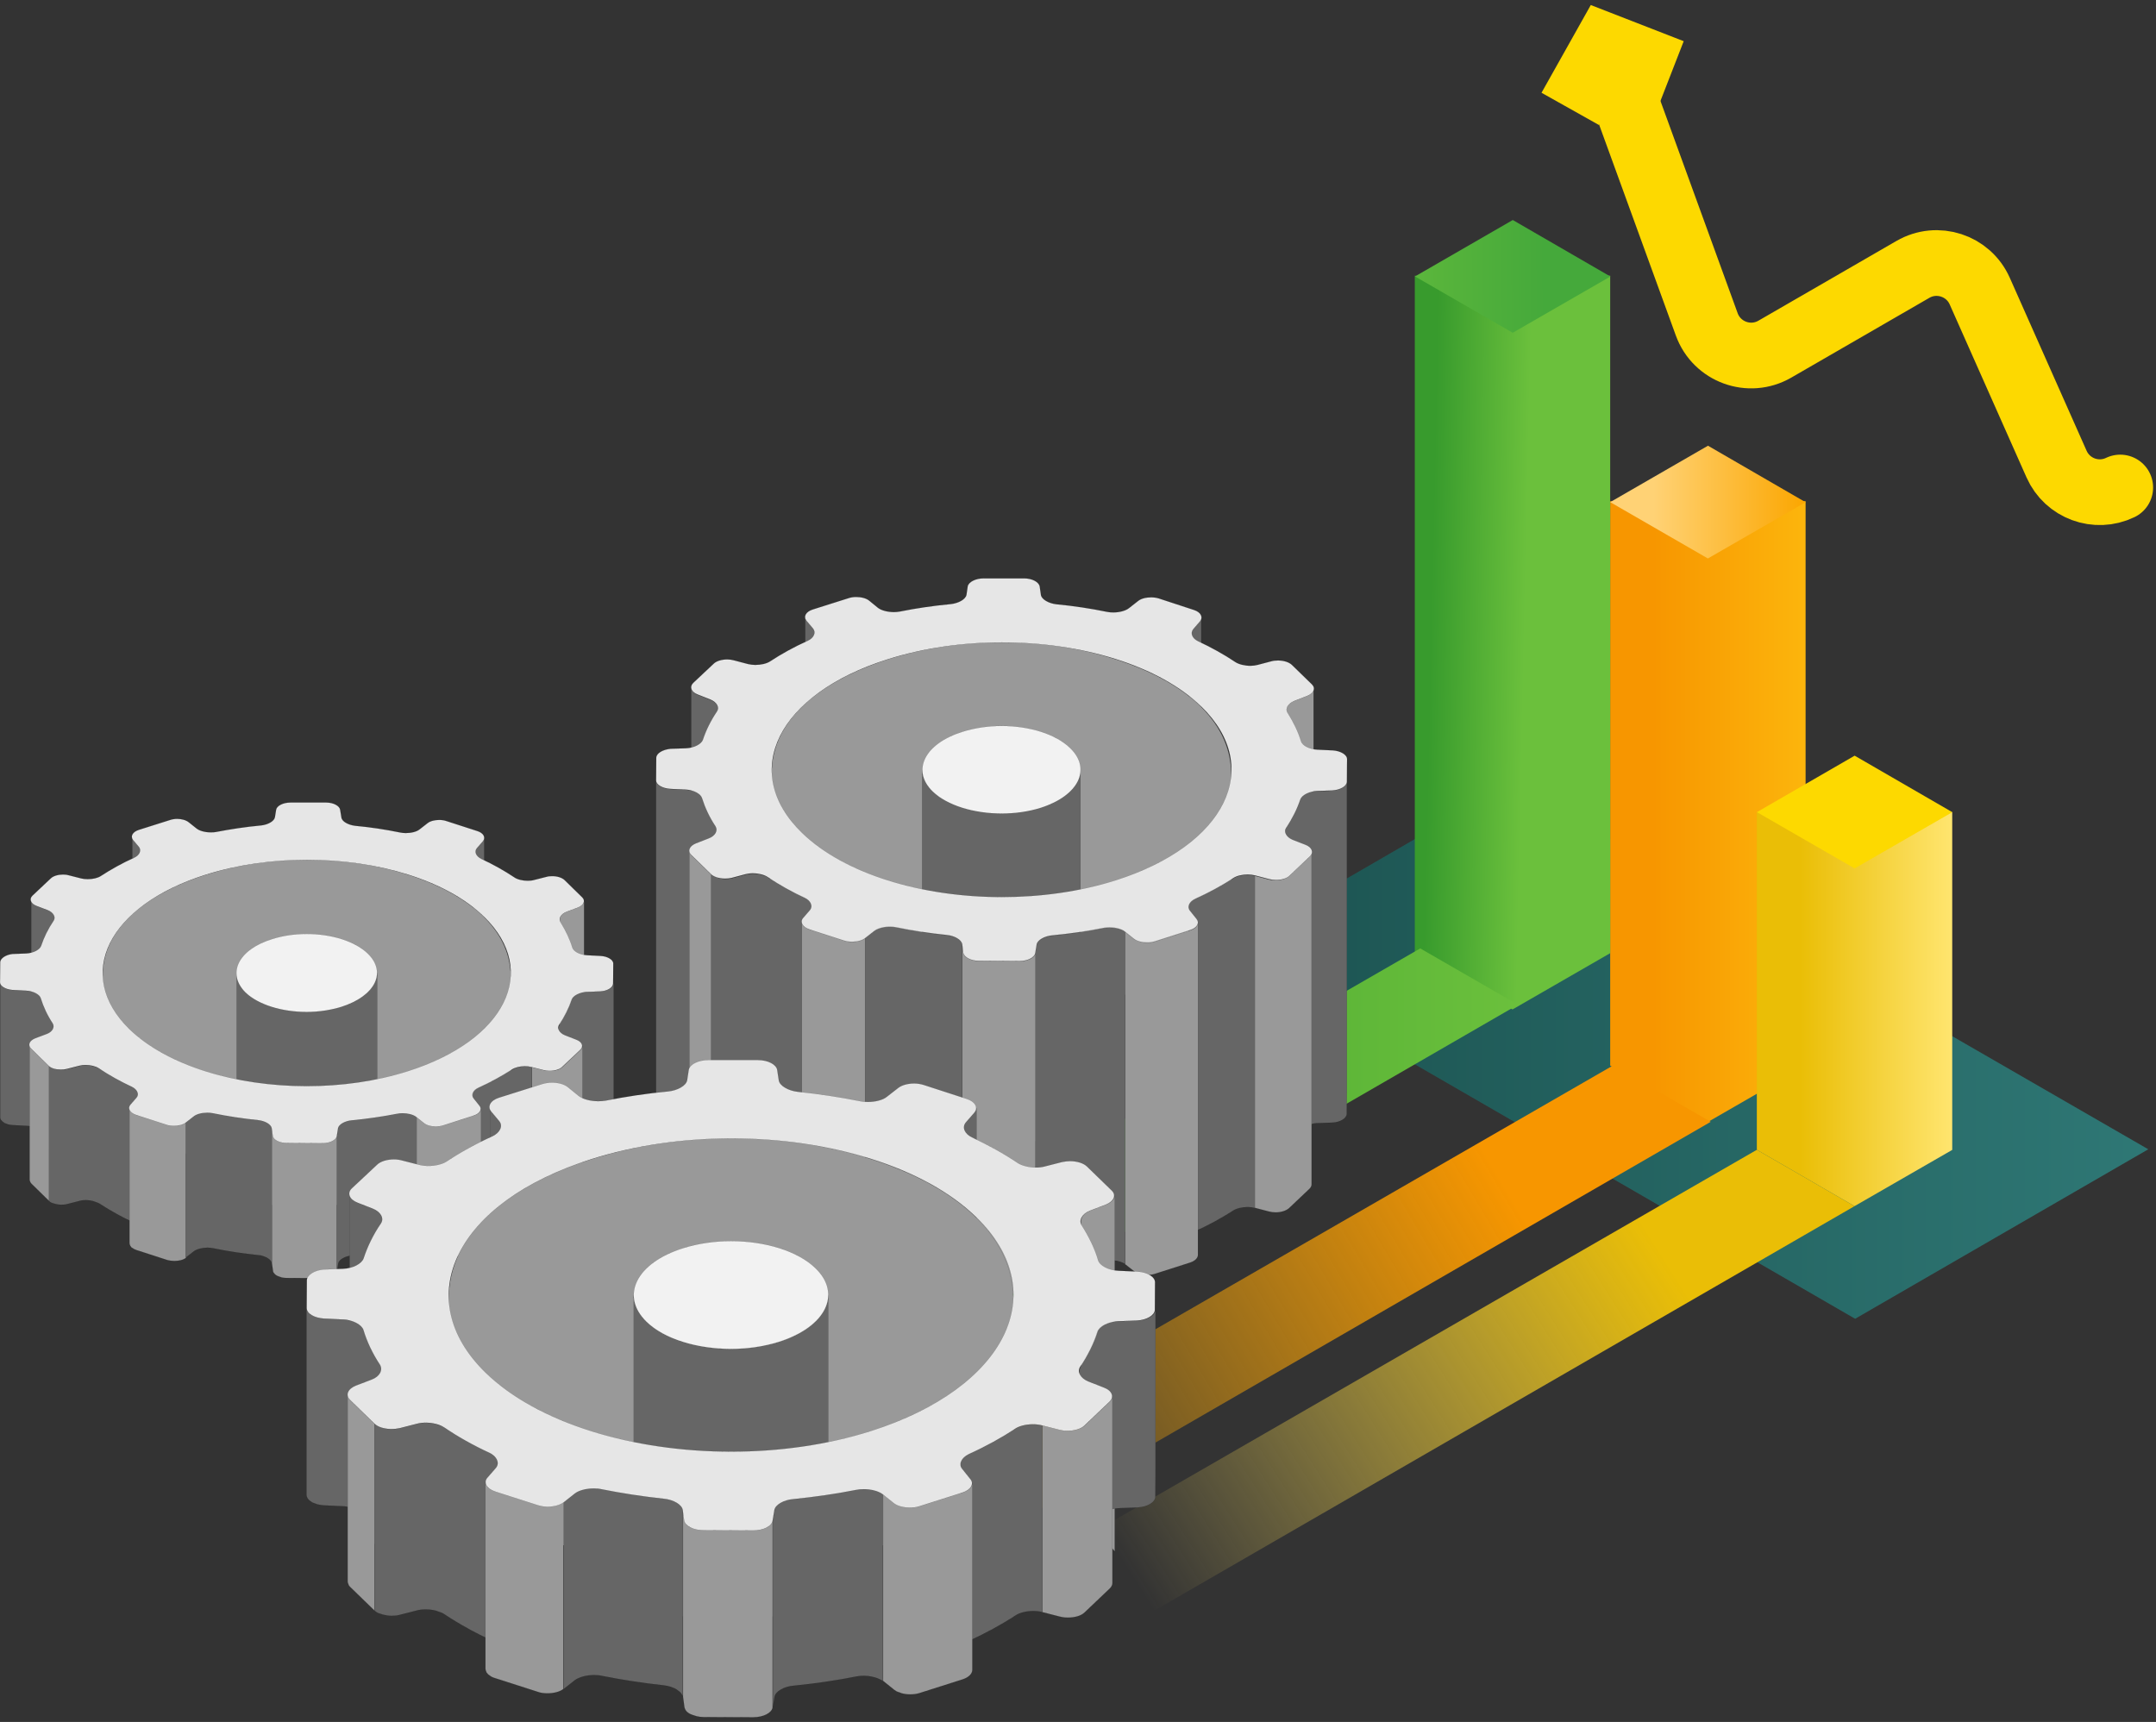 <svg width="328" height="262" viewBox="0 0 328 262" fill="none" xmlns="http://www.w3.org/2000/svg">
<rect x="0" y="0" width="328" height="262" fill="#333333" stroke="none"/>
<path d="M322.559 74.177C318.905 75.936 314.52 74.32 312.873 70.616L301.186 44.295C299.452 40.387 294.715 38.851 291.017 40.988L270.01 53.127C266.139 55.362 261.185 53.56 259.655 49.355L245.559 10.598" stroke="#FDD900" stroke-width="10" stroke-miterlimit="10" stroke-linecap="round"/>
<path d="M238.877 16.562L244.246 7L254.335 10.927" stroke="#FDD900" stroke-width="10" stroke-miterlimit="10"/>
<path opacity="0.5" d="M282.229 200.654L326.826 174.866L230.107 119.065L185.622 144.823L282.229 200.654Z" fill="url(#paint0_linear)"/>
<path d="M274.692 76.258V162.145L259.828 170.71L244.965 162.139V76.258H274.692Z" fill="url(#paint1_linear)"/>
<path d="M244.965 76.4L259.828 84.972L274.692 76.413L259.841 67.817L244.965 76.4Z" fill="url(#paint2_linear)"/>
<path d="M297 123.574V174.959L282.136 183.518L267.273 174.946V123.574H297Z" fill="url(#paint3_linear)"/>
<path d="M267.285 123.568L282.149 132.133L297.012 123.574L282.155 114.978L267.285 123.568Z" fill="#FDD900"/>
<path d="M244.965 41.948V145.027L230.101 153.592L215.238 145.021V41.948H244.965Z" fill="url(#paint4_linear)"/>
<path d="M215.269 42.059L230.132 50.631L244.996 42.072L230.145 33.476L215.269 42.059Z" fill="url(#paint5_linear)"/>
<path d="M282.136 183.517L281.913 183.647L163.264 252.193L148.271 243.554L267.273 174.946" fill="url(#paint6_linear)"/>
<path d="M260.262 170.685L260.039 170.815L141.39 239.362L126.396 230.722L245.398 162.114" fill="url(#paint7_linear)"/>
<path d="M230.931 152.874L230.708 153.004L112.059 221.55L97.066 212.91L216.068 144.302" fill="url(#paint8_linear)"/>
<path d="M21.209 128.881C21.236 128.908 21.263 128.962 21.29 129.016C21.371 129.151 21.398 129.286 21.398 129.421V174.32C21.398 174.131 21.344 173.969 21.209 173.807L20.317 172.754C20.291 172.727 20.264 172.673 20.236 172.646C20.155 172.511 20.128 172.403 20.128 172.268V127.342C20.128 127.504 20.183 127.666 20.317 127.828L21.209 128.881Z" fill="#666666" stroke="black" stroke-width="0.01" stroke-miterlimit="10"/>
<path d="M72.315 128.962L73.422 127.909C73.584 127.747 73.665 127.585 73.665 127.423V172.323C73.665 172.458 73.611 172.566 73.53 172.701C73.503 172.728 73.476 172.782 73.422 172.809L72.315 173.862C72.153 174.024 72.072 174.213 72.072 174.375V129.475C72.072 129.34 72.126 129.205 72.207 129.07C72.261 129.043 72.288 129.016 72.315 128.962Z" fill="#666666" stroke="black" stroke-width="0.01" stroke-miterlimit="10"/>
<path d="M86.211 138.703L87.938 138.055C88.532 137.812 88.856 137.434 88.856 137.083V176.235C87.857 174.912 86.616 173.78 85.158 172.862V139.889C85.158 139.432 85.563 138.973 86.211 138.703Z" fill="#999999" stroke="black" stroke-width="0.01" stroke-miterlimit="10"/>
<path d="M31.301 133.091C41.77 129.772 53.832 129.961 64.139 133.793C70.616 136.222 77.604 140.916 77.712 148.527C77.82 157.539 77.766 166.552 77.739 175.536H15.488C15.38 166.388 15.326 157.215 15.623 148.095C15.893 139.917 24.447 135.249 31.301 133.091Z" fill="#999999" stroke="black" stroke-width="0.01" stroke-miterlimit="10"/>
<path d="M36.185 149.145C36.239 149.334 36.32 149.523 36.428 149.712C36.482 149.793 36.536 149.874 36.59 149.982C36.806 150.306 37.049 150.658 37.373 150.982C37.508 151.117 37.67 151.252 37.832 151.36C37.967 151.468 38.075 151.576 38.21 151.657C38.372 151.765 38.561 151.873 38.723 151.981C38.858 152.062 38.993 152.17 39.155 152.251C39.182 152.278 39.236 152.278 39.263 152.305C39.695 152.521 40.154 152.737 40.64 152.899C40.775 152.953 40.91 153.007 41.018 153.034C41.531 153.223 42.071 153.385 42.636 153.493C42.663 153.493 42.663 153.493 42.69 153.493C43.23 153.628 43.824 153.709 44.389 153.763C44.551 153.79 44.687 153.79 44.849 153.817C45.443 153.871 46.064 153.925 46.683 153.925C48.463 153.925 50.299 153.682 51.971 153.142C55.453 152.035 57.395 150.038 57.395 147.961V183.335H35.996V147.988C35.996 148.258 36.05 148.555 36.104 148.825C36.131 148.956 36.158 149.064 36.185 149.145Z" fill="#666666" stroke="black" stroke-width="0.01" stroke-miterlimit="10"/>
<path d="M41.392 142.885C43.065 142.345 44.874 142.102 46.681 142.102C50.378 142.102 53.992 143.182 55.964 145.098C58.878 147.931 57.098 151.547 51.942 153.192C50.27 153.705 48.461 153.975 46.654 153.975C42.929 153.975 39.315 152.895 37.344 151.007C34.459 148.12 36.239 144.478 41.392 142.885Z" fill="#F2F2F2" stroke="black" stroke-width="0.01" stroke-miterlimit="10"/>
<path d="M0.19 149.928C0.271 150.036 0.379 150.117 0.487 150.198C0.514 150.225 0.541 150.252 0.595 150.279C0.703 150.333 0.838 150.387 1 150.441C1.081 150.468 1.135 150.495 1.216 150.522C1.432 150.576 1.675 150.63 1.945 150.63L4.022 150.738C4.265 150.738 4.508 150.792 4.751 150.846V136.869C4.751 137.058 4.832 137.22 4.967 137.382C4.994 137.409 4.994 137.409 4.994 137.436C5.156 137.598 5.345 137.733 5.642 137.868L7.341 138.516C7.422 138.543 7.53 138.597 7.611 138.624C7.638 138.651 7.665 138.651 7.692 138.678C7.773 138.732 7.854 138.786 7.908 138.84C7.935 138.867 7.989 138.894 8.016 138.921C8.043 138.948 8.043 138.948 8.07 138.975C8.124 139.029 8.151 139.056 8.178 139.11C8.205 139.137 8.232 139.164 8.259 139.218C8.259 139.245 8.259 139.245 8.286 139.272C8.367 139.407 8.394 139.542 8.394 139.677V177.966H8.205V176.67C8.205 176.508 8.151 176.373 8.07 176.211C7.908 175.968 7.773 175.725 7.611 175.482C7.449 175.212 7.341 174.969 7.206 174.699C7.125 174.51 7.017 174.348 6.936 174.159C6.666 173.565 6.423 172.998 6.261 172.405C6.207 172.27 6.126 172.135 6.018 172.027L5.991 172.001C5.856 171.866 5.694 171.757 5.505 171.649C5.37 171.568 5.208 171.541 5.073 171.487C4.992 171.46 4.911 171.406 4.83 171.406C4.587 171.352 4.317 171.298 4.047 171.298L1.97 171.19C1.7 171.163 1.457 171.136 1.241 171.082C1.16 171.055 1.106 171.028 1.025 171.001C0.89 170.947 0.782 170.92 0.674 170.866C0.647 170.866 0.647 170.839 0.647 170.839C0.62 170.812 0.593 170.785 0.539 170.758C0.458 170.704 0.377 170.65 0.323 170.596C0.296 170.569 0.269 170.515 0.242 170.488C0.215 170.461 0.215 170.461 0.188 170.434C0.188 170.407 0.161 170.407 0.134 170.38C0.08 170.272 0.026 170.164 0.026 170.029V149.467C0.026 149.602 0.08 149.737 0.161 149.872C0.163 149.874 0.163 149.901 0.19 149.928Z" fill="#666666" stroke="black" stroke-width="0.01" stroke-miterlimit="10"/>
<path d="M87.022 152.06C87.211 151.493 88.21 150.953 89.261 150.899L91.365 150.818C92.445 150.764 93.307 150.251 93.334 149.63L93.361 146.607V146.58V167.142V167.169L93.334 170.191C93.307 170.785 92.443 171.299 91.365 171.38L89.261 171.461C88.208 171.515 87.211 172.028 87.022 172.622C86.59 173.918 85.969 175.212 85.133 176.454C85.025 176.589 84.998 176.751 84.998 176.913V156.351C84.998 156.189 85.052 156.027 85.133 155.892C85.942 154.65 86.59 153.356 87.022 152.06Z" fill="#666666" stroke="black" stroke-width="0.01" stroke-miterlimit="10"/>
<path d="M4.776 159.56L7.474 162.205V182.739L4.776 180.095C4.722 180.041 4.668 179.96 4.614 179.879V179.852C4.56 179.744 4.506 179.636 4.506 179.501V158.939C4.506 159.047 4.533 159.155 4.614 159.29C4.641 159.398 4.695 159.479 4.776 159.56Z" fill="#999999" stroke="black" stroke-width="0.01" stroke-miterlimit="10"/>
<path d="M83.729 162.934C84.458 162.934 85.185 162.718 85.563 162.367L88.343 159.722C88.532 159.533 88.613 159.344 88.613 159.155V179.717C88.613 179.906 88.532 180.122 88.343 180.311L85.563 182.955C85.185 183.306 84.456 183.522 83.729 183.522C83.405 183.522 83.108 183.495 82.811 183.414L80.896 182.928V162.367L82.811 162.853C83.081 162.907 83.405 162.934 83.729 162.934Z" fill="#999999" stroke="black" stroke-width="0.01" stroke-miterlimit="10"/>
<path d="M8.365 162.636C8.662 162.717 8.986 162.771 9.337 162.771C9.634 162.771 9.931 162.744 10.228 162.663L12.144 162.177C12.441 162.096 12.765 162.069 13.089 162.069C13.44 162.069 13.818 162.123 14.142 162.204C14.25 162.231 14.331 162.285 14.439 162.312C14.628 162.366 14.817 162.42 14.952 162.501C15.006 162.528 15.06 162.555 15.114 162.582C15.978 163.149 16.894 163.689 17.812 164.201C18.568 164.606 19.322 165.011 20.105 165.362C20.132 165.389 20.186 165.389 20.213 165.416C20.375 165.497 20.51 165.605 20.618 165.713C20.645 165.74 20.672 165.794 20.726 165.848C20.753 165.875 20.78 165.902 20.78 165.929C20.807 165.956 20.834 165.983 20.861 166.037C20.942 166.199 20.996 166.361 20.996 166.523V187.058C20.996 186.869 20.915 186.653 20.78 186.464C20.753 186.436 20.753 186.41 20.726 186.383C20.564 186.193 20.375 186.031 20.105 185.896C19.403 185.572 18.703 185.221 18.055 184.87C17.974 184.816 17.893 184.762 17.812 184.735C16.867 184.222 15.978 183.682 15.114 183.117C14.925 183.009 14.682 182.928 14.439 182.847C14.331 182.82 14.25 182.766 14.142 182.739C13.818 182.658 13.44 182.604 13.089 182.604C12.765 182.604 12.441 182.631 12.144 182.712L10.228 183.198C9.958 183.279 9.661 183.306 9.337 183.306C8.986 183.306 8.689 183.252 8.365 183.171C8.284 183.144 8.203 183.117 8.122 183.09C8.014 183.063 7.879 183.036 7.798 182.982C7.663 182.928 7.555 182.847 7.474 182.739V162.177C7.636 162.339 7.879 162.447 8.149 162.528C8.203 162.582 8.284 162.609 8.365 162.636Z" fill="#666666" stroke="black" stroke-width="0.01" stroke-miterlimit="10"/>
<path d="M72.855 165.497C74.716 164.66 76.391 163.717 77.928 162.745C78.414 162.42 79.17 162.231 79.924 162.231C80.275 162.231 80.599 162.258 80.896 162.339V182.901C80.599 182.82 80.275 182.793 79.924 182.793C79.168 182.793 78.387 182.982 77.928 183.306C76.391 184.305 74.716 185.222 72.855 186.059C72.261 186.329 71.937 186.761 71.937 187.166V166.604C71.937 166.199 72.261 165.767 72.855 165.497Z" fill="#666666" stroke="black" stroke-width="0.01" stroke-miterlimit="10"/>
<path d="M19.914 169.114C19.941 169.141 19.941 169.168 19.968 169.195C19.995 169.222 20.049 169.276 20.103 169.303C20.157 169.357 20.238 169.411 20.319 169.438C20.427 169.492 20.562 169.573 20.724 169.627L25.473 171.164C25.797 171.272 26.148 171.299 26.526 171.299C27.201 171.299 27.903 171.137 28.306 170.813V191.375C27.901 191.699 27.226 191.861 26.526 191.861C26.175 191.861 25.797 191.807 25.473 191.726L20.724 190.189C20.589 190.135 20.454 190.08 20.346 190.026C20.346 190.026 20.319 190.027 20.319 190C20.238 189.946 20.184 189.891 20.103 189.864C20.076 189.837 20.022 189.81 19.968 189.783C19.968 189.783 19.968 189.783 19.968 189.756C19.941 189.729 19.914 189.702 19.914 189.675C19.887 189.621 19.833 189.594 19.806 189.54V189.513C19.752 189.405 19.698 189.297 19.698 189.162V168.601C19.698 168.709 19.725 168.844 19.806 168.952C19.806 168.979 19.86 169.033 19.914 169.114Z" fill="#999999" stroke="black" stroke-width="0.01" stroke-miterlimit="10"/>
<path d="M65.192 171.19C65.273 171.217 65.354 171.244 65.436 171.271C65.733 171.352 66.029 171.379 66.353 171.379C66.704 171.379 67.056 171.325 67.353 171.244L72.128 169.707C72.803 169.491 73.181 169.086 73.181 168.681V189.243C73.181 189.648 72.776 190.053 72.128 190.269L67.353 191.806C67.056 191.887 66.704 191.941 66.353 191.941C66.029 191.941 65.733 191.887 65.436 191.833C65.354 191.806 65.273 191.779 65.192 191.752C65.057 191.698 64.922 191.671 64.814 191.617C64.706 191.563 64.625 191.509 64.544 191.455L63.356 190.51V169.948L64.544 170.893C64.733 171.001 64.976 171.082 65.192 171.19Z" fill="#999999" stroke="black" stroke-width="0.01" stroke-miterlimit="10"/>
<path d="M31.599 169.275C31.869 169.275 32.166 169.302 32.408 169.356C34.648 169.815 36.941 170.166 39.29 170.409C39.56 170.436 39.803 170.49 40.019 170.544C40.1 170.571 40.154 170.598 40.235 170.625C40.37 170.679 40.505 170.706 40.613 170.787C40.64 170.787 40.64 170.814 40.64 170.814C40.694 170.841 40.748 170.895 40.802 170.922C40.883 170.976 40.991 171.03 41.045 171.084C41.072 171.111 41.072 171.138 41.099 171.165C41.126 171.192 41.153 171.219 41.153 171.246C41.18 171.273 41.207 171.327 41.234 171.354C41.288 171.435 41.315 171.543 41.342 171.624V192.186C41.315 192.051 41.261 191.916 41.153 191.808C41.126 191.781 41.099 191.754 41.099 191.727C41.018 191.646 40.91 191.565 40.802 191.484C40.748 191.457 40.694 191.403 40.64 191.376C40.505 191.295 40.37 191.241 40.208 191.187C40.127 191.16 40.073 191.133 39.992 191.106C39.749 191.025 39.506 190.971 39.263 190.971C36.916 190.728 34.623 190.377 32.382 189.918C32.111 189.864 31.841 189.837 31.572 189.837C30.761 189.837 29.926 190.053 29.467 190.404L28.252 191.349V170.787L29.467 169.842C29.951 169.464 30.788 169.275 31.599 169.275Z" fill="#666666" stroke="black" stroke-width="0.01" stroke-miterlimit="10"/>
<path d="M53.562 170.434C55.883 170.218 58.203 169.867 60.444 169.435C60.714 169.381 60.984 169.354 61.281 169.354C61.578 169.354 61.875 169.381 62.172 169.435C62.226 169.435 62.28 169.462 62.334 169.462C62.604 169.516 62.847 169.597 63.063 169.705C63.09 169.705 63.09 169.705 63.117 169.732C63.225 169.786 63.306 169.84 63.387 169.921V190.483C63.306 190.402 63.171 190.348 63.063 190.294C62.847 190.186 62.604 190.105 62.334 190.051C62.28 190.051 62.226 190.024 62.172 190.024C61.875 189.97 61.578 189.943 61.281 189.943C60.984 189.943 60.714 189.97 60.444 190.024C58.178 190.483 55.885 190.807 53.562 191.023C52.509 191.104 51.539 191.671 51.458 192.238L51.269 193.426V172.864L51.458 171.676C51.537 171.082 52.482 170.515 53.562 170.434Z" fill="#666666" stroke="black" stroke-width="0.01" stroke-miterlimit="10"/>
<path d="M41.717 173.186C41.743 173.213 41.743 173.213 41.77 173.24C41.879 173.348 42.041 173.456 42.203 173.565C42.337 173.619 42.472 173.672 42.635 173.726C42.715 173.753 42.77 173.78 42.85 173.807C43.094 173.861 43.364 173.888 43.634 173.888L49.111 173.915C50.191 173.915 51.161 173.429 51.242 172.835V193.397C51.161 193.991 50.189 194.477 49.111 194.477L43.634 194.45C43.364 194.45 43.094 194.423 42.85 194.369C42.77 194.342 42.688 194.315 42.635 194.288C42.472 194.234 42.337 194.207 42.203 194.126H42.175C42.041 194.045 41.906 193.964 41.797 193.856C41.77 193.829 41.77 193.829 41.77 193.802C41.743 193.775 41.743 193.775 41.717 193.748C41.69 193.694 41.636 193.667 41.608 193.613C41.554 193.532 41.528 193.451 41.528 193.343L41.365 192.182V171.62L41.528 172.781C41.554 172.916 41.608 173.051 41.717 173.186Z" fill="#999999" stroke="black" stroke-width="0.01" stroke-miterlimit="10"/>
<path d="M0.028 146.393L0.001 149.442C-0.026 150.036 0.838 150.549 1.916 150.63L3.993 150.738C5.046 150.792 6.043 151.305 6.205 151.899C6.61 153.196 7.204 154.49 8.012 155.705C8.363 156.272 7.985 157.001 7.094 157.323L5.368 157.971C4.477 158.322 4.18 158.997 4.72 159.535L7.418 162.18C7.796 162.558 8.552 162.747 9.28 162.747C9.577 162.747 9.874 162.72 10.171 162.639L12.086 162.152C12.383 162.071 12.707 162.044 13.031 162.044C13.787 162.044 14.568 162.234 15.054 162.558C16.591 163.584 18.265 164.527 20.073 165.364C20.883 165.769 21.234 166.498 20.748 167.036L19.829 168.089C19.37 168.629 19.748 169.304 20.667 169.626L25.415 171.163C25.739 171.271 26.09 171.298 26.468 171.298C27.143 171.298 27.845 171.136 28.248 170.812L29.463 169.867C29.922 169.489 30.759 169.3 31.568 169.3C31.838 169.3 32.135 169.327 32.378 169.381C34.617 169.84 36.91 170.191 39.259 170.434C40.312 170.542 41.255 171.082 41.336 171.676L41.498 172.838C41.579 173.432 42.551 173.918 43.63 173.918L49.107 173.945C50.187 173.945 51.157 173.459 51.238 172.865L51.427 171.676C51.508 171.109 52.48 170.542 53.532 170.461C55.852 170.245 58.172 169.894 60.413 169.462C60.683 169.408 60.953 169.381 61.25 169.381C62.06 169.381 62.895 169.597 63.327 169.948L64.516 170.893C64.921 171.217 65.623 171.406 66.296 171.406C66.647 171.406 66.998 171.353 67.295 171.272L72.07 169.734C73.015 169.437 73.393 168.762 72.934 168.224L72.07 167.144C71.611 166.604 71.935 165.875 72.772 165.499C74.633 164.662 76.308 163.719 77.845 162.747C78.331 162.423 79.087 162.233 79.841 162.233C80.192 162.233 80.516 162.261 80.813 162.342L82.728 162.828C83.025 162.909 83.322 162.936 83.646 162.936C84.375 162.936 85.102 162.72 85.48 162.369L88.287 159.724C88.827 159.211 88.557 158.509 87.666 158.187L85.939 157.512C85.075 157.161 84.697 156.432 85.075 155.894C85.885 154.652 86.532 153.385 86.964 152.088C87.153 151.521 88.152 150.981 89.203 150.927L91.307 150.846C92.387 150.792 93.249 150.279 93.276 149.658L93.303 146.636C93.33 146.042 92.439 145.502 91.388 145.448L89.311 145.34C88.231 145.286 87.261 144.773 87.072 144.179C86.694 142.91 86.073 141.616 85.291 140.346C84.913 139.779 85.318 139.077 86.209 138.728L87.936 138.08C88.827 137.729 89.097 137.054 88.584 136.543L85.885 133.899C85.48 133.521 84.751 133.305 83.997 133.305C83.7 133.305 83.403 133.332 83.133 133.413L81.218 133.899C80.921 133.98 80.597 134.007 80.273 134.007C79.517 134.007 78.709 133.818 78.25 133.494C76.713 132.468 75.038 131.525 73.231 130.687C72.421 130.282 72.097 129.58 72.556 129.042L73.474 127.989C73.933 127.422 73.555 126.747 72.637 126.452L67.889 124.915C67.565 124.807 67.214 124.753 66.836 124.753C66.161 124.753 65.459 124.915 65.055 125.239L63.84 126.184C63.381 126.562 62.544 126.751 61.736 126.751C61.439 126.751 61.169 126.724 60.899 126.67C58.66 126.211 56.367 125.86 54.018 125.644C52.965 125.509 52.021 124.996 51.94 124.375L51.751 123.214C51.67 122.62 50.725 122.107 49.647 122.107H44.17C43.09 122.107 42.12 122.593 42.011 123.187L41.822 124.348C41.714 124.942 40.769 125.482 39.718 125.59C37.398 125.806 35.078 126.157 32.837 126.589C32.594 126.643 32.324 126.643 32.054 126.643C31.217 126.643 30.354 126.427 29.895 126.049L28.707 125.104C28.302 124.78 27.627 124.591 26.954 124.591C26.603 124.591 26.225 124.645 25.901 124.753L21.126 126.263C20.181 126.56 19.802 127.235 20.235 127.8L21.126 128.853C21.558 129.393 21.234 130.122 20.424 130.498C18.562 131.336 16.888 132.279 15.351 133.278C14.865 133.602 14.109 133.764 13.355 133.764C13.004 133.764 12.68 133.737 12.356 133.656L10.441 133.17C10.171 133.089 9.874 133.062 9.577 133.062C8.848 133.062 8.093 133.278 7.715 133.656L4.936 136.273C4.396 136.786 4.666 137.488 5.557 137.837L7.256 138.485C8.147 138.836 8.525 139.565 8.147 140.104C7.31 141.346 6.691 142.613 6.259 143.909C6.07 144.476 5.098 145.016 3.993 145.07L1.889 145.151C0.919 145.259 0.055 145.799 0.028 146.393ZM31.301 133.091C36.185 131.553 41.473 130.824 46.708 130.824C57.474 130.824 67.943 133.928 73.636 139.486C82.109 147.743 76.929 158.266 62.033 162.99C57.177 164.527 51.888 165.256 46.654 165.256C35.861 165.256 25.392 162.126 19.671 156.567C11.226 148.308 16.433 137.785 31.301 133.091Z" fill="#E6E6E6" stroke="black" stroke-width="0.01" stroke-miterlimit="10"/>
<path d="M123.69 95.583C123.717 95.637 123.771 95.664 123.798 95.718C123.879 95.853 123.933 96.015 123.933 96.177V146.717C123.933 146.501 123.852 146.312 123.717 146.123L122.691 144.962C122.664 144.908 122.637 144.881 122.61 144.827C122.529 144.692 122.502 144.557 122.502 144.395V93.855C122.502 94.044 122.583 94.233 122.718 94.395L123.69 95.583Z" fill="#666666" stroke="black" stroke-width="0.01" stroke-miterlimit="10"/>
<path d="M181.246 95.691L182.488 94.503C182.677 94.314 182.758 94.125 182.758 93.963V144.503C182.758 144.638 182.704 144.8 182.596 144.935C182.569 144.989 182.515 145.017 182.488 145.071L181.246 146.259C181.057 146.448 180.976 146.637 180.976 146.853V96.258C180.976 96.096 181.03 95.961 181.138 95.799C181.165 95.772 181.192 95.718 181.246 95.691Z" fill="#666666" stroke="black" stroke-width="0.01" stroke-miterlimit="10"/>
<path d="M196.869 106.646L198.811 105.89C199.459 105.62 199.837 105.215 199.837 104.783V155.323C199.837 155.755 199.459 156.16 198.811 156.43L196.869 157.186C196.113 157.483 195.681 157.996 195.681 158.508V107.968C195.682 107.483 196.14 106.943 196.869 106.646Z" fill="#999999" stroke="black" stroke-width="0.01" stroke-miterlimit="10"/>
<path d="M135.077 100.307C146.869 96.582 160.441 96.771 172.044 101.117C179.356 103.842 187.21 109.131 187.316 117.711C187.478 129.935 187.316 142.158 187.316 154.355C187.316 158.779 187.316 163.206 187.316 167.63C187.316 160.156 179.95 154.976 173.77 152.357C166.916 149.442 159.307 148.254 151.887 148.308C143.442 148.362 134.564 150.007 127.171 154.272C122.315 157.078 117.404 161.691 117.404 167.736C117.404 150.925 116.864 134.034 117.404 117.223C117.701 108.024 127.333 102.762 135.077 100.307Z" fill="#999999" stroke="black" stroke-width="0.01" stroke-miterlimit="10"/>
<path d="M140.554 118.384C140.635 118.6 140.716 118.816 140.824 119.032C140.878 119.14 140.932 119.221 140.986 119.329C141.229 119.707 141.499 120.086 141.877 120.437C142.039 120.599 142.228 120.734 142.39 120.869C142.525 120.977 142.66 121.112 142.822 121.22C143.011 121.355 143.2 121.463 143.417 121.571C143.579 121.679 143.741 121.787 143.903 121.868C143.93 121.895 143.984 121.895 144.011 121.922C144.497 122.165 145.01 122.408 145.548 122.597C145.683 122.651 145.845 122.705 145.98 122.759C146.574 122.948 147.168 123.137 147.814 123.272C147.841 123.272 147.868 123.272 147.868 123.272C148.489 123.407 149.137 123.515 149.783 123.596C149.945 123.623 150.134 123.623 150.296 123.65C150.971 123.704 151.673 123.758 152.346 123.758C154.37 123.758 156.395 123.488 158.283 122.894C162.196 121.652 164.381 119.385 164.381 117.065V167.605C164.381 169.925 162.196 172.191 158.283 173.433C156.395 174.027 154.37 174.297 152.346 174.297C151.644 174.297 150.969 174.243 150.296 174.189C150.134 174.162 149.945 174.162 149.783 174.135C149.135 174.054 148.487 173.946 147.868 173.811C147.841 173.811 147.814 173.811 147.814 173.811C147.166 173.676 146.572 173.487 145.98 173.271C145.818 173.217 145.683 173.163 145.548 173.109C145.008 172.893 144.495 172.677 144.011 172.434C143.984 172.407 143.957 172.407 143.93 172.407C143.93 172.407 143.903 172.407 143.903 172.38C143.741 172.299 143.579 172.191 143.417 172.083C143.227 171.948 143.011 171.84 142.822 171.732C142.66 171.624 142.525 171.489 142.39 171.381C142.228 171.246 142.066 171.138 141.931 171.003C141.904 170.976 141.904 170.976 141.877 170.949C141.499 170.598 141.229 170.22 140.986 169.842C140.959 169.788 140.905 169.761 140.878 169.707C140.851 169.653 140.851 169.599 140.797 169.545C140.689 169.329 140.581 169.113 140.527 168.897C140.5 168.789 140.446 168.708 140.419 168.6C140.338 168.276 140.284 167.979 140.284 167.655V117.142C140.284 117.466 140.338 117.763 140.419 118.087C140.473 118.195 140.527 118.303 140.554 118.384Z" fill="#666666" stroke="black" stroke-width="0.01" stroke-miterlimit="10"/>
<path d="M146.41 111.343C148.298 110.749 150.35 110.452 152.374 110.452C156.555 110.452 160.603 111.667 162.815 113.825C166.108 117.009 164.085 121.083 158.31 122.919C156.422 123.513 154.397 123.783 152.374 123.783C148.192 123.783 144.117 122.568 141.905 120.437C138.612 117.252 140.635 113.15 146.41 111.343Z" fill="#F2F2F2" stroke="black" stroke-width="0.01" stroke-miterlimit="10"/>
<path d="M100.027 119.276C100.108 119.384 100.243 119.492 100.378 119.573C100.405 119.6 100.459 119.627 100.486 119.654C100.621 119.735 100.783 119.789 100.945 119.843C101.026 119.87 101.08 119.897 101.188 119.924C101.431 120.005 101.728 120.032 101.998 120.059L104.345 120.167C104.615 120.167 104.912 120.221 105.155 120.302V104.598C105.155 104.814 105.236 105.003 105.398 105.192C105.425 105.219 105.425 105.219 105.452 105.246C105.614 105.435 105.857 105.597 106.181 105.732L108.096 106.488C108.204 106.515 108.285 106.57 108.393 106.624C108.42 106.651 108.447 106.677 108.474 106.677C108.555 106.731 108.636 106.785 108.717 106.839C108.744 106.866 108.798 106.894 108.826 106.921C108.853 106.948 108.853 106.975 108.88 106.975C108.934 107.029 108.961 107.082 109.015 107.136C109.042 107.163 109.069 107.218 109.096 107.245C109.096 107.272 109.096 107.299 109.123 107.299C109.204 107.461 109.258 107.623 109.258 107.758V158.297C109.258 158.135 109.204 157.973 109.123 157.838C109.096 157.784 109.069 157.757 109.042 157.703V176.807C109.042 176.645 108.988 176.456 108.88 176.294C108.69 176.024 108.528 175.754 108.366 175.484C108.204 175.187 108.069 174.89 107.907 174.593C107.799 174.377 107.691 174.188 107.583 173.972C107.286 173.324 107.016 172.649 106.8 171.975C106.746 171.813 106.638 171.678 106.53 171.543C106.53 171.543 106.503 171.516 106.503 171.489C106.368 171.354 106.179 171.219 105.963 171.111C105.828 171.03 105.639 170.976 105.477 170.922C105.396 170.895 105.315 170.841 105.207 170.814C104.937 170.733 104.64 170.679 104.343 170.679L101.996 170.571C101.699 170.544 101.429 170.517 101.186 170.436C101.105 170.409 101.024 170.382 100.943 170.355C100.808 170.301 100.646 170.274 100.538 170.193C100.511 170.193 100.511 170.166 100.484 170.166C100.43 170.139 100.403 170.112 100.376 170.085C100.295 170.031 100.187 169.977 100.133 169.923C100.106 169.896 100.079 169.842 100.025 169.788C99.998 169.761 99.998 169.734 99.971 169.707C99.971 169.68 99.944 169.68 99.917 169.653C99.836 169.545 99.809 169.41 99.809 169.275V118.763C99.809 118.925 99.863 119.06 99.971 119.195C100 119.222 100.027 119.249 100.027 119.276Z" fill="#666666" stroke="black" stroke-width="0.01" stroke-miterlimit="10"/>
<path d="M197.787 121.676C198.003 121.028 199.11 120.434 200.296 120.38L202.67 120.299C203.885 120.218 204.855 119.651 204.882 118.978L204.909 115.551V115.524V166.064V166.091L204.882 169.491C204.855 170.166 203.883 170.76 202.67 170.812L200.296 170.893C199.108 170.974 198.003 171.541 197.787 172.189C197.301 173.646 196.598 175.104 195.655 176.479C195.547 176.641 195.493 176.83 195.493 176.992V126.506C195.493 126.317 195.547 126.155 195.655 125.993C196.571 124.591 197.301 123.133 197.787 121.676Z" fill="#666666" stroke="black" stroke-width="0.01" stroke-miterlimit="10"/>
<path d="M105.18 130.123L108.229 133.091V183.63L105.18 180.662C105.099 180.581 105.045 180.5 104.991 180.419V180.392C104.937 180.257 104.883 180.149 104.883 180.014V129.448C104.883 129.583 104.937 129.691 104.991 129.826C105.045 129.934 105.099 130.015 105.18 130.123Z" fill="#999999" stroke="black" stroke-width="0.01" stroke-miterlimit="10"/>
<path d="M194.062 133.928C194.899 133.928 195.708 133.685 196.113 133.28L199.243 130.312C199.459 130.123 199.54 129.88 199.54 129.664V180.203C199.54 180.419 199.432 180.662 199.243 180.851L196.113 183.819C195.681 184.225 194.87 184.468 194.062 184.468C193.711 184.468 193.36 184.414 193.036 184.333L190.878 183.766V133.253L193.036 133.82C193.36 133.901 193.711 133.928 194.062 133.928Z" fill="#999999" stroke="black" stroke-width="0.01" stroke-miterlimit="10"/>
<path d="M109.256 133.577C109.607 133.658 109.958 133.739 110.336 133.739C110.687 133.739 111.011 133.712 111.335 133.631L113.466 133.064C113.79 132.983 114.168 132.929 114.546 132.929C114.951 132.929 115.356 132.983 115.734 133.064C115.869 133.091 115.95 133.145 116.058 133.172C116.274 133.226 116.49 133.28 116.652 133.388C116.706 133.415 116.76 133.442 116.814 133.496C117.786 134.144 118.81 134.738 119.863 135.33C120.7 135.789 121.563 136.248 122.454 136.651C122.481 136.678 122.535 136.678 122.562 136.705C122.751 136.813 122.886 136.921 123.021 137.029C123.075 137.083 123.102 137.137 123.129 137.164C123.156 137.191 123.183 137.218 123.21 137.245C123.237 137.272 123.291 137.326 123.291 137.353C123.399 137.515 123.453 137.704 123.453 137.893V188.433C123.453 188.217 123.345 188.001 123.21 187.785C123.183 187.758 123.156 187.731 123.129 187.704C122.967 187.515 122.724 187.326 122.427 187.164C121.644 186.786 120.862 186.408 120.106 186.003C119.998 185.949 119.917 185.895 119.836 185.841C118.783 185.247 117.759 184.653 116.787 184.007C116.598 183.872 116.301 183.791 116.031 183.71C115.923 183.683 115.815 183.629 115.707 183.602C115.329 183.521 114.924 183.467 114.519 183.467C114.141 183.467 113.79 183.494 113.439 183.602L111.308 184.169C110.984 184.25 110.66 184.277 110.309 184.277C109.931 184.277 109.553 184.223 109.229 184.115C109.121 184.088 109.04 184.061 108.959 184.007C108.824 183.953 108.688 183.926 108.58 183.872C108.445 183.791 108.31 183.71 108.202 183.602V133.089C108.391 133.251 108.661 133.386 108.959 133.494C109.067 133.523 109.148 133.55 109.256 133.577Z" fill="#666666" stroke="black" stroke-width="0.01" stroke-miterlimit="10"/>
<path d="M181.84 136.789C183.944 135.844 185.835 134.792 187.561 133.685C188.101 133.307 188.963 133.118 189.8 133.118C190.178 133.118 190.556 133.172 190.907 133.253V183.792C190.583 183.711 190.205 183.657 189.8 183.657C188.963 183.657 188.074 183.873 187.561 184.224C185.835 185.332 183.944 186.383 181.84 187.328C181.192 187.625 180.814 188.111 180.814 188.597V138.058C180.787 137.597 181.192 137.111 181.84 136.789Z" fill="#666666" stroke="black" stroke-width="0.01" stroke-miterlimit="10"/>
<path d="M122.234 140.862C122.261 140.889 122.288 140.916 122.315 140.943C122.369 140.997 122.423 141.024 122.477 141.051C122.558 141.105 122.612 141.159 122.693 141.213C122.828 141.294 122.99 141.348 123.152 141.429L128.494 143.155C128.845 143.263 129.25 143.317 129.655 143.317C130.438 143.317 131.192 143.128 131.652 142.75V193.289C131.192 193.667 130.436 193.856 129.655 193.856C129.25 193.856 128.845 193.802 128.494 193.694L123.152 191.968C122.99 191.914 122.855 191.86 122.72 191.779C122.72 191.779 122.693 191.779 122.693 191.752C122.612 191.698 122.531 191.644 122.477 191.59C122.423 191.563 122.369 191.536 122.342 191.482C122.342 191.482 122.342 191.482 122.315 191.455C122.288 191.428 122.261 191.401 122.234 191.374C122.18 191.32 122.126 191.266 122.099 191.212V191.185C122.018 191.05 121.991 190.942 121.991 190.807V140.268C121.991 140.403 122.045 140.538 122.099 140.646C122.126 140.727 122.18 140.808 122.234 140.862Z" fill="#999999" stroke="black" stroke-width="0.01" stroke-miterlimit="10"/>
<path d="M173.232 143.209C173.313 143.236 173.421 143.29 173.502 143.317C173.826 143.398 174.178 143.452 174.529 143.452C174.907 143.452 175.312 143.398 175.663 143.29L181.059 141.564C181.815 141.321 182.247 140.862 182.247 140.403V190.942C182.247 191.401 181.815 191.86 181.059 192.104L175.663 193.83C175.312 193.938 174.934 193.992 174.529 193.992C174.178 193.992 173.826 193.938 173.502 193.857C173.394 193.83 173.313 193.803 173.232 193.749C173.097 193.695 172.935 193.668 172.8 193.587C172.692 193.533 172.584 193.479 172.503 193.398L171.153 192.345V141.805L172.503 142.885C172.692 143.02 172.962 143.101 173.232 143.209Z" fill="#999999" stroke="black" stroke-width="0.01" stroke-miterlimit="10"/>
<path d="M135.374 141.051C135.698 141.051 136.022 141.078 136.292 141.132C138.801 141.645 141.392 142.05 144.036 142.32C144.333 142.347 144.603 142.401 144.873 142.482C144.954 142.509 145.035 142.536 145.116 142.563C145.251 142.617 145.413 142.671 145.548 142.725C145.575 142.725 145.575 142.752 145.602 142.752C145.683 142.779 145.71 142.833 145.791 142.887C145.899 142.941 146.007 143.022 146.061 143.076C146.088 143.103 146.115 143.13 146.115 143.157C146.142 143.184 146.169 143.211 146.196 143.238C146.223 143.292 146.277 143.319 146.304 143.373C146.358 143.481 146.412 143.589 146.412 143.67V194.21C146.385 194.048 146.304 193.913 146.196 193.777C146.169 193.75 146.142 193.724 146.115 193.697C146.034 193.589 145.899 193.508 145.764 193.427C145.71 193.373 145.656 193.345 145.575 193.291C145.44 193.21 145.278 193.157 145.089 193.076C145.008 193.049 144.954 192.995 144.846 192.995C144.576 192.914 144.306 192.859 144.009 192.832C141.365 192.562 138.801 192.157 136.265 191.644C135.968 191.59 135.644 191.563 135.347 191.563C134.429 191.563 133.486 191.806 132.973 192.211L131.596 193.291V142.779L132.973 141.699C133.54 141.294 134.485 141.051 135.374 141.051Z" fill="#666666" stroke="black" stroke-width="0.01" stroke-miterlimit="10"/>
<path d="M160.117 142.372C162.735 142.129 165.325 141.751 167.888 141.238C168.185 141.184 168.509 141.157 168.833 141.157C169.184 141.157 169.508 141.211 169.832 141.265C169.886 141.265 169.967 141.292 170.021 141.292C170.318 141.373 170.588 141.454 170.831 141.562C170.858 141.562 170.885 141.562 170.885 141.589C170.993 141.643 171.101 141.724 171.182 141.805V192.344C171.074 192.263 170.939 192.182 170.804 192.128C170.561 192.02 170.291 191.912 169.994 191.858C169.94 191.831 169.886 191.831 169.805 191.831C169.481 191.777 169.157 191.723 168.806 191.723C168.482 191.723 168.158 191.75 167.861 191.804C165.325 192.317 162.735 192.695 160.09 192.938C158.902 193.019 157.824 193.667 157.716 194.313L157.5 195.637V145.071L157.716 143.749C157.851 143.101 158.904 142.453 160.117 142.372Z" fill="#666666" stroke="black" stroke-width="0.01" stroke-miterlimit="10"/>
<path d="M146.788 145.448C146.815 145.475 146.815 145.502 146.842 145.502C146.977 145.637 147.139 145.745 147.328 145.853C147.463 145.934 147.652 145.988 147.814 146.042C147.895 146.069 147.976 146.123 148.084 146.123C148.354 146.177 148.651 146.231 148.975 146.231L155.128 146.258C156.343 146.258 157.421 145.718 157.529 145.043V195.582C157.421 196.258 156.368 196.797 155.128 196.797L148.975 196.77C148.651 196.77 148.354 196.744 148.084 196.663C147.976 196.636 147.922 196.608 147.814 196.581C147.652 196.527 147.463 196.473 147.328 196.392H147.301C147.139 196.311 147.004 196.203 146.896 196.095C146.869 196.068 146.869 196.068 146.842 196.041C146.815 196.014 146.815 195.988 146.788 195.988C146.734 195.934 146.707 195.906 146.68 195.852C146.626 195.771 146.599 195.663 146.572 195.555L146.41 194.259V143.72L146.572 145.016C146.599 145.178 146.68 145.313 146.788 145.448Z" fill="#999999" stroke="black" stroke-width="0.01" stroke-miterlimit="10"/>
<path d="M99.838 115.281L99.811 118.709C99.784 119.384 100.756 119.951 101.969 120.03L104.316 120.138C105.504 120.192 106.609 120.786 106.798 121.434C107.257 122.89 107.932 124.348 108.849 125.723C109.254 126.371 108.822 127.18 107.822 127.558L105.88 128.314C104.881 128.719 104.557 129.475 105.151 130.067L108.201 133.035C108.633 133.44 109.47 133.683 110.305 133.683C110.656 133.683 110.98 133.656 111.304 133.575L113.435 133.008C113.759 132.927 114.137 132.873 114.515 132.873C115.379 132.873 116.241 133.089 116.781 133.44C118.534 134.601 120.398 135.679 122.421 136.597C123.339 137.029 123.717 137.866 123.204 138.486L122.178 139.674C121.665 140.268 122.07 141.051 123.123 141.4L128.465 143.126C128.816 143.234 129.221 143.288 129.626 143.288C130.409 143.288 131.164 143.099 131.623 142.721L133 141.641C133.513 141.236 134.456 140.993 135.374 140.993C135.698 140.993 136.022 141.02 136.292 141.074C138.801 141.587 141.391 141.992 144.036 142.262C145.224 142.37 146.275 142.991 146.383 143.664L146.545 144.96C146.653 145.635 147.706 146.202 148.946 146.202L155.099 146.229C156.314 146.229 157.392 145.689 157.5 145.014L157.716 143.693C157.824 143.045 158.877 142.424 160.09 142.316C162.707 142.073 165.298 141.695 167.861 141.182C168.158 141.128 168.482 141.101 168.806 141.101C169.724 141.101 170.667 141.344 171.153 141.749L172.503 142.829C172.962 143.207 173.745 143.396 174.526 143.396C174.905 143.396 175.31 143.342 175.661 143.234L181.057 141.508C182.11 141.184 182.54 140.428 182.029 139.809L181.057 138.594C180.544 138 180.895 137.164 181.867 136.732C183.971 135.787 185.861 134.736 187.588 133.629C188.128 133.251 188.992 133.062 189.827 133.062C190.205 133.062 190.583 133.116 190.934 133.197L193.092 133.764C193.416 133.845 193.767 133.899 194.118 133.899C194.955 133.899 195.763 133.656 196.168 133.251L199.299 130.283C199.893 129.689 199.596 128.906 198.597 128.53L196.654 127.774C195.682 127.369 195.252 126.559 195.682 125.939C196.6 124.537 197.328 123.106 197.814 121.65C198.03 121.002 199.137 120.408 200.323 120.354L202.697 120.273C203.912 120.192 204.882 119.625 204.909 118.95L204.936 115.523C204.963 114.848 203.964 114.253 202.778 114.172L200.431 114.064C199.216 114.01 198.111 113.443 197.922 112.768C197.49 111.339 196.788 109.881 195.898 108.479C195.466 107.858 195.925 107.05 196.924 106.645L198.867 105.889C199.866 105.484 200.19 104.728 199.596 104.136L196.546 101.167C196.087 100.735 195.277 100.492 194.442 100.492C194.118 100.492 193.767 100.519 193.47 100.6L191.312 101.167C190.988 101.248 190.61 101.302 190.232 101.302C189.368 101.302 188.479 101.086 187.939 100.735C186.212 99.574 184.322 98.523 182.299 97.578C181.381 97.146 181.03 96.336 181.543 95.717L182.569 94.529C183.082 93.908 182.677 93.126 181.624 92.802L176.282 91.049C175.931 90.941 175.526 90.887 175.121 90.887C174.337 90.887 173.583 91.076 173.124 91.454L171.747 92.534C171.234 92.939 170.291 93.182 169.373 93.182C169.049 93.182 168.725 93.155 168.455 93.101C165.946 92.588 163.328 92.183 160.711 91.94C159.523 91.805 158.472 91.184 158.364 90.538L158.175 89.242C158.067 88.567 157.041 88 155.801 88H149.648C148.433 88 147.355 88.54 147.22 89.215L147.031 90.511C146.896 91.186 145.843 91.78 144.657 91.913C142.04 92.156 139.449 92.534 136.886 93.047C136.616 93.101 136.292 93.128 135.995 93.128C135.05 93.128 134.08 92.885 133.567 92.48L132.244 91.4C131.785 91.022 131.029 90.833 130.247 90.833C129.842 90.833 129.437 90.887 129.059 91.022L123.69 92.721C122.61 93.046 122.18 93.802 122.691 94.448L123.69 95.636C124.176 96.23 123.825 97.067 122.88 97.497C120.776 98.442 118.885 99.493 117.159 100.627C116.619 100.978 115.757 101.167 114.893 101.167C114.515 101.167 114.137 101.113 113.786 101.032L111.628 100.465C111.331 100.384 110.98 100.33 110.656 100.33C109.819 100.33 108.984 100.573 108.579 100.978L105.448 103.919C104.854 104.514 105.151 105.297 106.15 105.673L108.065 106.429C109.065 106.834 109.495 107.644 109.065 108.263C108.119 109.665 107.419 111.096 106.933 112.552C106.717 113.2 105.61 113.794 104.397 113.848L102.023 113.929C100.837 114.041 99.865 114.606 99.838 115.281ZM135.077 100.307C140.554 98.581 146.518 97.744 152.427 97.744C164.571 97.744 176.334 101.252 182.756 107.511C192.309 116.794 186.454 128.638 169.697 133.953C164.22 135.679 158.256 136.489 152.4 136.489C140.257 136.489 128.467 132.981 122.018 126.72C112.44 117.44 118.293 105.596 135.077 100.307Z" fill="#E6E6E6" stroke="black" stroke-width="0.01" stroke-miterlimit="10"/>
<path d="M75.986 170.569C76.04 170.623 76.067 170.677 76.094 170.731C76.201 170.92 76.255 171.109 76.255 171.298V233.414C76.255 233.171 76.174 232.928 75.986 232.685L74.77 231.227C74.743 231.173 74.689 231.119 74.662 231.065C74.554 230.903 74.527 230.714 74.527 230.552V168.436C74.527 168.652 74.608 168.895 74.77 169.111L75.986 170.569Z" fill="#666666" stroke="black" stroke-width="0.01" stroke-miterlimit="10"/>
<path d="M146.707 170.678L148.244 169.222C148.46 169.006 148.568 168.763 148.568 168.547V230.662C148.568 230.851 148.514 231.013 148.379 231.175C148.352 231.229 148.298 231.283 148.244 231.337L146.707 232.793C146.464 233.009 146.356 233.252 146.356 233.522V171.407C146.356 171.218 146.41 171.029 146.545 170.867C146.599 170.786 146.653 170.732 146.707 170.678Z" fill="#666666" stroke="black" stroke-width="0.01" stroke-miterlimit="10"/>
<path d="M165.919 184.169L168.32 183.251C169.13 182.927 169.589 182.414 169.589 181.901V236.055C168.187 234.247 166.486 232.654 164.49 231.387V185.785C164.463 185.168 165.003 184.52 165.919 184.169Z" fill="#999999" stroke="black" stroke-width="0.01" stroke-miterlimit="10"/>
<path d="M89.963 176.371C104.426 171.785 121.129 172.028 135.403 177.37C144.362 180.717 154.048 187.218 154.183 197.743C154.345 210.21 154.237 222.648 154.21 235.115H68.08C67.945 222.461 67.864 209.778 68.269 197.151C68.618 185.843 80.464 179.366 89.963 176.371Z" fill="#999999" stroke="black" stroke-width="0.01" stroke-miterlimit="10"/>
<path d="M96.707 198.578C96.788 198.848 96.923 199.118 97.058 199.388C97.112 199.496 97.193 199.631 97.275 199.739C97.572 200.198 97.922 200.657 98.355 201.114C98.543 201.303 98.787 201.465 99.003 201.654C99.165 201.789 99.327 201.951 99.516 202.086C99.732 202.248 100.002 202.383 100.218 202.545C100.407 202.68 100.596 202.788 100.812 202.923C100.866 202.95 100.92 202.978 100.947 202.978C101.541 203.302 102.162 203.572 102.835 203.815C103.024 203.869 103.186 203.95 103.375 204.004C104.104 204.247 104.831 204.463 105.614 204.652C105.641 204.652 105.668 204.652 105.695 204.679C106.451 204.841 107.259 204.976 108.042 205.057C108.258 205.084 108.447 205.111 108.663 205.138C109.5 205.219 110.336 205.273 111.2 205.273C113.682 205.273 116.191 204.922 118.511 204.193C123.314 202.682 126.012 199.903 126.012 197.043V245.962H96.41V197.07C96.41 197.448 96.464 197.853 96.572 198.231C96.626 198.335 96.68 198.47 96.707 198.578Z" fill="#666666" stroke="black" stroke-width="0.01" stroke-miterlimit="10"/>
<path d="M103.913 189.916C106.233 189.187 108.742 188.836 111.225 188.836C116.351 188.836 121.343 190.319 124.068 192.964C128.116 196.877 125.632 201.895 118.509 204.162C116.189 204.891 113.68 205.242 111.225 205.242C106.071 205.242 101.08 203.758 98.355 201.114C94.306 197.176 96.788 192.157 103.913 189.916Z" fill="#F2F2F2" stroke="black" stroke-width="0.01" stroke-miterlimit="10"/>
<path d="M46.924 199.658C47.032 199.793 47.167 199.901 47.356 200.009C47.41 200.036 47.437 200.09 47.491 200.117C47.653 200.198 47.842 200.279 48.031 200.333C48.139 200.36 48.22 200.414 48.301 200.441C48.598 200.522 48.949 200.576 49.3 200.603L52.187 200.738C52.538 200.765 52.862 200.819 53.186 200.9V181.607C53.186 181.85 53.294 182.093 53.483 182.336C53.51 182.363 53.51 182.39 53.537 182.417C53.753 182.633 54.023 182.849 54.428 183.011L56.776 183.929C56.911 183.983 57.019 184.037 57.127 184.091C57.181 184.118 57.208 184.145 57.235 184.172C57.343 184.253 57.451 184.307 57.532 184.388C57.586 184.415 57.64 184.442 57.667 184.496C57.694 184.523 57.694 184.55 57.721 184.577C57.775 184.631 57.829 184.712 57.883 184.766C57.91 184.82 57.964 184.847 57.991 184.901C58.018 184.928 57.991 184.955 58.018 184.982C58.126 185.171 58.18 185.36 58.18 185.549V238.517H57.91V236.71C57.91 236.494 57.856 236.278 57.721 236.089C57.505 235.765 57.289 235.441 57.1 235.09C56.884 234.739 56.722 234.361 56.533 234.01C56.398 233.767 56.263 233.497 56.155 233.254C55.777 232.444 55.453 231.636 55.209 230.799C55.156 230.61 55.02 230.421 54.858 230.259C54.831 230.232 54.831 230.232 54.804 230.205C54.615 230.016 54.4 229.853 54.13 229.718C53.941 229.61 53.724 229.557 53.535 229.476C53.427 229.449 53.319 229.367 53.211 229.34C52.86 229.259 52.509 229.178 52.131 229.178L49.244 229.043C48.893 229.016 48.542 228.962 48.245 228.881C48.137 228.854 48.056 228.8 47.975 228.773C47.813 228.719 47.624 228.665 47.489 228.584C47.462 228.584 47.462 228.557 47.435 228.557C47.381 228.53 47.354 228.503 47.3 228.449C47.192 228.368 47.084 228.314 47.003 228.233C46.949 228.179 46.922 228.125 46.868 228.071C46.841 228.044 46.814 228.017 46.814 227.99C46.787 227.963 46.76 227.936 46.76 227.909C46.679 227.747 46.625 227.612 46.625 227.45V199.037C46.625 199.226 46.706 199.415 46.814 199.577C46.87 199.604 46.897 199.631 46.924 199.658Z" fill="#666666" stroke="black" stroke-width="0.01" stroke-miterlimit="10"/>
<path d="M167.026 202.627C167.296 201.816 168.644 201.116 170.129 201.035L173.043 200.927C174.553 200.846 175.741 200.117 175.768 199.309L175.796 195.126V195.099V223.539V223.566L175.768 227.75C175.741 228.587 174.553 229.287 173.043 229.368L170.129 229.476C168.646 229.557 167.296 230.286 167.026 231.067C166.432 232.874 165.57 234.629 164.435 236.356C164.3 236.545 164.246 236.761 164.246 237.004V208.536C164.246 208.32 164.3 208.104 164.435 207.888C165.541 206.187 166.432 204.434 167.026 202.627Z" fill="#666666" stroke="black" stroke-width="0.01" stroke-miterlimit="10"/>
<path d="M53.238 212.987L56.99 216.63V245.071L53.238 241.428C53.157 241.347 53.076 241.239 53.022 241.131C53.022 241.104 53.022 241.104 53.022 241.077C52.941 240.915 52.887 240.78 52.887 240.618V212.177C52.887 212.339 52.941 212.501 53.022 212.636C53.076 212.771 53.13 212.879 53.238 212.987Z" fill="#999999" stroke="black" stroke-width="0.01" stroke-miterlimit="10"/>
<path d="M162.464 217.681C163.491 217.681 164.488 217.384 165.001 216.898L168.86 213.228C169.103 212.985 169.238 212.715 169.238 212.418V240.859C169.238 241.129 169.103 241.426 168.86 241.669L165.001 245.339C164.488 245.852 163.491 246.123 162.464 246.123C162.032 246.123 161.6 246.069 161.195 245.961L158.551 245.285V216.844L161.195 217.519C161.602 217.628 162.034 217.681 162.464 217.681Z" fill="#999999" stroke="black" stroke-width="0.01" stroke-miterlimit="10"/>
<path d="M58.23 217.25C58.635 217.358 59.094 217.439 59.553 217.439C59.958 217.439 60.39 217.385 60.768 217.304L63.412 216.629C63.817 216.521 64.276 216.467 64.735 216.467C65.248 216.467 65.734 216.521 66.192 216.629C66.326 216.656 66.462 216.737 66.597 216.764C66.84 216.845 67.109 216.899 67.326 217.007C67.407 217.034 67.461 217.088 67.542 217.142C68.73 217.925 69.997 218.679 71.293 219.408C72.319 219.975 73.37 220.515 74.477 221.026C74.531 221.053 74.585 221.08 74.612 221.107C74.828 221.215 75.017 221.377 75.179 221.512C75.233 221.566 75.26 221.62 75.314 221.674C75.341 221.701 75.368 221.755 75.395 221.782C75.422 221.836 75.476 221.863 75.503 221.917C75.638 222.133 75.692 222.349 75.692 222.565V251.006C75.692 250.736 75.584 250.466 75.395 250.196C75.368 250.169 75.341 250.115 75.314 250.088C75.098 249.845 74.828 249.602 74.45 249.44C73.478 248.981 72.535 248.522 71.59 248.008C71.482 247.954 71.374 247.873 71.266 247.819C69.97 247.117 68.73 246.363 67.515 245.553C67.272 245.391 66.921 245.283 66.597 245.175C66.462 245.121 66.353 245.067 66.192 245.04C65.732 244.932 65.219 244.878 64.735 244.878C64.276 244.878 63.817 244.932 63.412 245.04L60.768 245.715C60.39 245.823 59.958 245.85 59.553 245.85C59.094 245.85 58.635 245.769 58.23 245.661C58.095 245.634 58.014 245.58 57.906 245.553C57.744 245.499 57.582 245.472 57.447 245.391C57.285 245.31 57.123 245.202 56.988 245.067V216.627C57.204 216.843 57.555 216.978 57.906 217.113C58.014 217.169 58.122 217.225 58.23 217.25Z" fill="#666666" stroke="black" stroke-width="0.01" stroke-miterlimit="10"/>
<path d="M147.436 221.217C149.999 220.056 152.346 218.762 154.451 217.385C155.099 216.926 156.177 216.683 157.203 216.683C157.662 216.683 158.148 216.737 158.553 216.845V245.285C158.148 245.177 157.689 245.123 157.203 245.123C156.177 245.123 155.099 245.366 154.451 245.825C152.346 247.2 149.999 248.469 147.436 249.658C146.626 250.036 146.167 250.63 146.167 251.195V222.754C146.167 222.162 146.626 221.595 147.436 221.217Z" fill="#666666" stroke="black" stroke-width="0.01" stroke-miterlimit="10"/>
<path d="M74.176 226.208C74.203 226.235 74.23 226.289 74.257 226.316C74.311 226.37 74.392 226.424 74.446 226.451C74.527 226.532 74.608 226.586 74.716 226.64C74.878 226.721 75.067 226.829 75.284 226.883L81.841 228.988C82.273 229.123 82.786 229.204 83.27 229.204C84.215 229.204 85.158 228.961 85.725 228.529V256.969C85.158 257.428 84.215 257.644 83.27 257.644C82.784 257.644 82.271 257.59 81.841 257.428L75.284 255.324C75.094 255.27 74.905 255.189 74.743 255.108C74.716 255.108 74.716 255.081 74.716 255.081C74.608 255.027 74.527 254.946 74.446 254.892C74.392 254.838 74.311 254.811 74.257 254.757C74.257 254.757 74.257 254.73 74.23 254.73C74.203 254.703 74.176 254.649 74.149 254.622C74.095 254.568 74.041 254.487 73.987 254.433C73.987 254.406 73.987 254.406 73.987 254.379C73.906 254.217 73.852 254.055 73.852 253.893V225.479C73.852 225.641 73.906 225.803 73.987 225.965C74.068 226.046 74.122 226.127 74.176 226.208Z" fill="#999999" stroke="black" stroke-width="0.01" stroke-miterlimit="10"/>
<path d="M136.859 229.069C136.967 229.096 137.075 229.15 137.21 229.204C137.615 229.312 138.047 229.366 138.479 229.366C138.965 229.366 139.424 229.312 139.856 229.177L146.468 227.072C147.386 226.775 147.924 226.235 147.924 225.641V254.082C147.924 254.649 147.384 255.216 146.468 255.513L139.856 257.617C139.424 257.752 138.938 257.806 138.479 257.806C138.047 257.806 137.615 257.752 137.21 257.644C137.075 257.617 136.994 257.563 136.859 257.509C136.67 257.455 136.481 257.401 136.346 257.32C136.211 257.239 136.103 257.158 135.995 257.077L134.35 255.756V227.342L135.995 228.665C136.211 228.826 136.535 228.961 136.859 229.069Z" fill="#999999" stroke="black" stroke-width="0.01" stroke-miterlimit="10"/>
<path d="M90.366 226.424C90.744 226.424 91.149 226.451 91.5 226.532C94.603 227.153 97.76 227.639 100.999 227.99C101.35 228.017 101.701 228.098 102.025 228.206C102.133 228.233 102.214 228.287 102.295 228.314C102.484 228.369 102.673 228.45 102.835 228.531C102.862 228.531 102.862 228.557 102.889 228.584C102.97 228.638 103.024 228.692 103.105 228.746C103.213 228.827 103.348 228.909 103.456 228.99C103.483 229.017 103.51 229.071 103.537 229.098C103.564 229.125 103.591 229.179 103.618 229.206C103.645 229.26 103.699 229.314 103.753 229.368C103.834 229.503 103.861 229.611 103.888 229.746V258.186C103.861 257.997 103.753 257.835 103.618 257.646C103.591 257.619 103.564 257.565 103.537 257.538C103.429 257.43 103.267 257.295 103.105 257.187C103.024 257.133 102.97 257.079 102.889 257.025C102.727 256.917 102.511 256.836 102.295 256.755C102.187 256.728 102.106 256.674 102.025 256.647C101.701 256.539 101.35 256.485 100.999 256.431C97.76 256.08 94.603 255.594 91.5 254.975C91.149 254.894 90.744 254.867 90.366 254.867C89.259 254.867 88.1 255.164 87.451 255.65L85.779 256.971V228.556L87.451 227.234C88.1 226.721 89.234 226.424 90.366 226.424Z" fill="#666666" stroke="black" stroke-width="0.01" stroke-miterlimit="10"/>
<path d="M120.751 228.045C123.962 227.721 127.146 227.262 130.276 226.643C130.654 226.562 131.032 226.535 131.437 226.535C131.842 226.535 132.247 226.589 132.652 226.67C132.733 226.697 132.787 226.697 132.869 226.724C133.247 226.805 133.571 226.913 133.868 227.075C133.895 227.075 133.922 227.102 133.949 227.102C134.084 227.183 134.219 227.264 134.327 227.345V255.785C134.192 255.677 134.03 255.596 133.868 255.515C133.571 255.38 133.247 255.245 132.869 255.164C132.787 255.137 132.733 255.137 132.652 255.11C132.247 255.029 131.842 254.975 131.437 254.975C131.032 254.975 130.654 255.002 130.276 255.083C127.146 255.704 123.962 256.163 120.751 256.485C119.267 256.593 117.971 257.376 117.836 258.158L117.566 259.776V231.362L117.836 229.744C117.944 228.934 119.265 228.18 120.751 228.045Z" fill="#666666" stroke="black" stroke-width="0.01" stroke-miterlimit="10"/>
<path d="M104.37 231.848C104.397 231.875 104.397 231.902 104.424 231.929C104.586 232.091 104.775 232.253 105.018 232.361C105.207 232.442 105.396 232.523 105.612 232.577C105.72 232.604 105.801 232.658 105.936 232.685C106.287 232.766 106.638 232.82 107.016 232.82L114.598 232.847C116.108 232.847 117.431 232.199 117.539 231.364V259.804C117.404 260.641 116.11 261.287 114.598 261.287L107.043 261.26C106.665 261.26 106.287 261.206 105.963 261.125C105.855 261.098 105.747 261.044 105.639 261.017C105.423 260.963 105.207 260.882 105.045 260.801H105.018C104.829 260.693 104.64 260.585 104.505 260.45C104.478 260.423 104.478 260.396 104.451 260.396C104.424 260.369 104.397 260.342 104.397 260.315C104.343 260.261 104.289 260.207 104.262 260.126C104.208 260.018 104.154 259.883 104.127 259.775L103.911 258.184V229.717L104.127 231.308C104.129 231.497 104.235 231.686 104.37 231.848Z" fill="#999999" stroke="black" stroke-width="0.01" stroke-miterlimit="10"/>
<path d="M46.681 194.775L46.654 199.01C46.627 199.847 47.815 200.547 49.325 200.628L52.212 200.763C53.669 200.817 55.046 201.573 55.289 202.354C55.829 204.162 56.666 205.917 57.798 207.643C58.284 208.453 57.771 209.45 56.529 209.909L54.128 210.827C52.913 211.313 52.509 212.258 53.236 212.985L56.988 216.629C57.501 217.142 58.552 217.439 59.578 217.439C59.983 217.439 60.415 217.385 60.793 217.304L63.437 216.629C63.842 216.521 64.301 216.467 64.76 216.467C65.814 216.467 66.892 216.737 67.54 217.169C69.671 218.6 71.991 219.921 74.475 221.055C75.609 221.595 76.067 222.619 75.42 223.375L74.151 224.831C73.503 225.561 74.016 226.504 75.312 226.936L81.87 229.04C82.302 229.175 82.815 229.256 83.299 229.256C84.244 229.256 85.187 229.013 85.754 228.581L87.427 227.258C88.075 226.745 89.207 226.475 90.341 226.475C90.719 226.475 91.124 226.502 91.475 226.583C94.578 227.204 97.735 227.69 100.974 228.039C102.457 228.174 103.726 228.93 103.861 229.738L104.077 231.329C104.212 232.166 105.506 232.839 107.018 232.839L114.6 232.866C116.11 232.866 117.433 232.218 117.541 231.383L117.811 229.765C117.946 228.955 119.24 228.201 120.726 228.093C123.937 227.769 127.121 227.31 130.251 226.691C130.629 226.61 131.007 226.583 131.412 226.583C132.546 226.583 133.679 226.88 134.3 227.366L135.945 228.689C136.512 229.148 137.482 229.391 138.427 229.391C138.913 229.391 139.372 229.337 139.804 229.202L146.416 227.098C147.712 226.693 148.25 225.748 147.604 225.021L146.416 223.537C145.768 222.808 146.227 221.811 147.388 221.244C149.951 220.083 152.298 218.789 154.402 217.412C155.051 216.953 156.129 216.71 157.155 216.71C157.614 216.71 158.1 216.764 158.505 216.872L161.149 217.547C161.554 217.655 161.986 217.709 162.418 217.709C163.444 217.709 164.441 217.412 164.954 216.926L168.814 213.255C169.543 212.553 169.192 211.583 167.95 211.124L165.548 210.179C164.36 209.693 163.822 208.696 164.36 207.913C165.494 206.214 166.384 204.432 166.951 202.624C167.221 201.814 168.569 201.114 170.054 201.033L172.968 200.925C174.478 200.844 175.666 200.115 175.693 199.307L175.72 195.124C175.747 194.287 174.532 193.56 173.049 193.479L170.162 193.344C168.652 193.29 167.302 192.56 167.059 191.752C166.546 189.972 165.682 188.217 164.576 186.464C164.063 185.681 164.603 184.684 165.845 184.198L168.247 183.28C169.462 182.794 169.865 181.848 169.138 181.148L165.386 177.505C164.846 176.965 163.822 176.668 162.796 176.668C162.391 176.668 161.986 176.722 161.581 176.803L158.937 177.478C158.532 177.586 158.073 177.64 157.614 177.64C156.561 177.64 155.456 177.37 154.808 176.938C152.703 175.509 150.356 174.24 147.872 173.052C146.738 172.512 146.308 171.514 146.954 170.758L148.223 169.302C148.871 168.519 148.358 167.603 147.062 167.198L140.504 165.067C140.072 164.932 139.559 164.851 139.075 164.851C138.13 164.851 137.187 165.094 136.62 165.553L134.921 166.876C134.3 167.389 133.141 167.659 132.006 167.659C131.601 167.659 131.223 167.632 130.872 167.551C127.769 166.93 124.585 166.444 121.374 166.12C119.917 165.958 118.621 165.202 118.486 164.394L118.243 162.803C118.108 161.966 116.841 161.292 115.329 161.292H107.747C106.237 161.292 104.941 161.941 104.779 162.776L104.536 164.367C104.374 165.204 103.053 165.931 101.622 166.066C98.41 166.363 95.226 166.849 92.096 167.468C91.745 167.522 91.394 167.549 91.016 167.549C89.855 167.549 88.669 167.252 88.021 166.739L86.402 165.418C85.835 164.959 84.919 164.716 83.974 164.716C83.488 164.716 82.975 164.797 82.518 164.932L75.933 167.009C74.61 167.414 74.099 168.359 74.718 169.113L75.933 170.569C76.555 171.298 76.095 172.296 74.961 172.863C72.398 174.024 70.051 175.318 67.947 176.722C67.272 177.154 66.221 177.397 65.167 177.397C64.681 177.397 64.222 177.343 63.79 177.235L61.146 176.56C60.768 176.452 60.363 176.398 59.931 176.398C58.905 176.398 57.881 176.695 57.368 177.208L53.508 180.824C52.779 181.526 53.13 182.497 54.373 182.983L56.72 183.901C57.935 184.387 58.473 185.384 57.935 186.167C56.774 187.866 55.912 189.648 55.318 191.455C55.048 192.265 53.699 192.992 52.187 193.046L49.273 193.155C47.923 193.236 46.708 193.965 46.681 194.775ZM89.963 176.371C96.709 174.24 104.048 173.214 111.279 173.214C126.201 173.214 140.662 177.53 148.543 185.222C160.281 196.636 153.076 211.18 132.489 217.736C125.769 219.867 118.457 220.866 111.227 220.866C96.304 220.866 81.789 216.55 73.881 208.858C62.17 197.446 69.374 182.875 89.963 176.371Z" fill="#E6E6E6" stroke="black" stroke-width="0.01" stroke-miterlimit="10"/>
<defs>
<linearGradient id="paint0_linear" x1="185.621" y1="159.861" x2="326.827" y2="159.861" gradientUnits="userSpaceOnUse">
<stop offset="0.002" stop-color="#05726D"/>
<stop offset="1" stop-color="#2BBDB8"/>
</linearGradient>
<linearGradient id="paint1_linear" x1="244.967" y1="123.482" x2="274.694" y2="123.482" gradientUnits="userSpaceOnUse">
<stop offset="0.222" stop-color="#F79600"/>
<stop offset="1" stop-color="#FCB50C"/>
</linearGradient>
<linearGradient id="paint2_linear" x1="244.967" y1="76.395" x2="274.694" y2="76.395" gradientUnits="userSpaceOnUse">
<stop offset="0.222" stop-color="#FFD275"/>
<stop offset="1" stop-color="#FBA600"/>
</linearGradient>
<linearGradient id="paint3_linear" x1="267.271" y1="153.546" x2="296.998" y2="153.546" gradientUnits="userSpaceOnUse">
<stop offset="0.222" stop-color="#EABE06"/>
<stop offset="1" stop-color="#FFE56F"/>
</linearGradient>
<linearGradient id="paint4_linear" x1="213.556" y1="97.242" x2="231.931" y2="97.645" gradientUnits="userSpaceOnUse">
<stop offset="0.222" stop-color="#389B2D"/>
<stop offset="1" stop-color="#6BC03C"/>
</linearGradient>
<linearGradient id="paint5_linear" x1="244.761" y1="41.921" x2="201.152" y2="42.314" gradientUnits="userSpaceOnUse">
<stop offset="0.222" stop-color="#45A93B"/>
<stop offset="1" stop-color="#6BC03C"/>
</linearGradient>
<linearGradient id="paint6_linear" x1="275.121" y1="175.655" x2="172.582" y2="240.479" gradientUnits="userSpaceOnUse">
<stop offset="0.222" stop-color="#EABE06"/>
<stop offset="1" stop-color="#FFE56F" stop-opacity="0"/>
</linearGradient>
<linearGradient id="paint7_linear" x1="253.25" y1="165.132" x2="142.067" y2="231.134" gradientUnits="userSpaceOnUse">
<stop offset="0.222" stop-color="#F79600"/>
<stop offset="1" stop-color="#FCB50C" stop-opacity="0"/>
</linearGradient>
<linearGradient id="paint8_linear" x1="97.064" y1="182.929" x2="230.93" y2="182.929" gradientUnits="userSpaceOnUse">
<stop offset="0.222" stop-color="#389B2D"/>
<stop offset="1" stop-color="#6BC03C"/>
</linearGradient>
</defs>
</svg>

